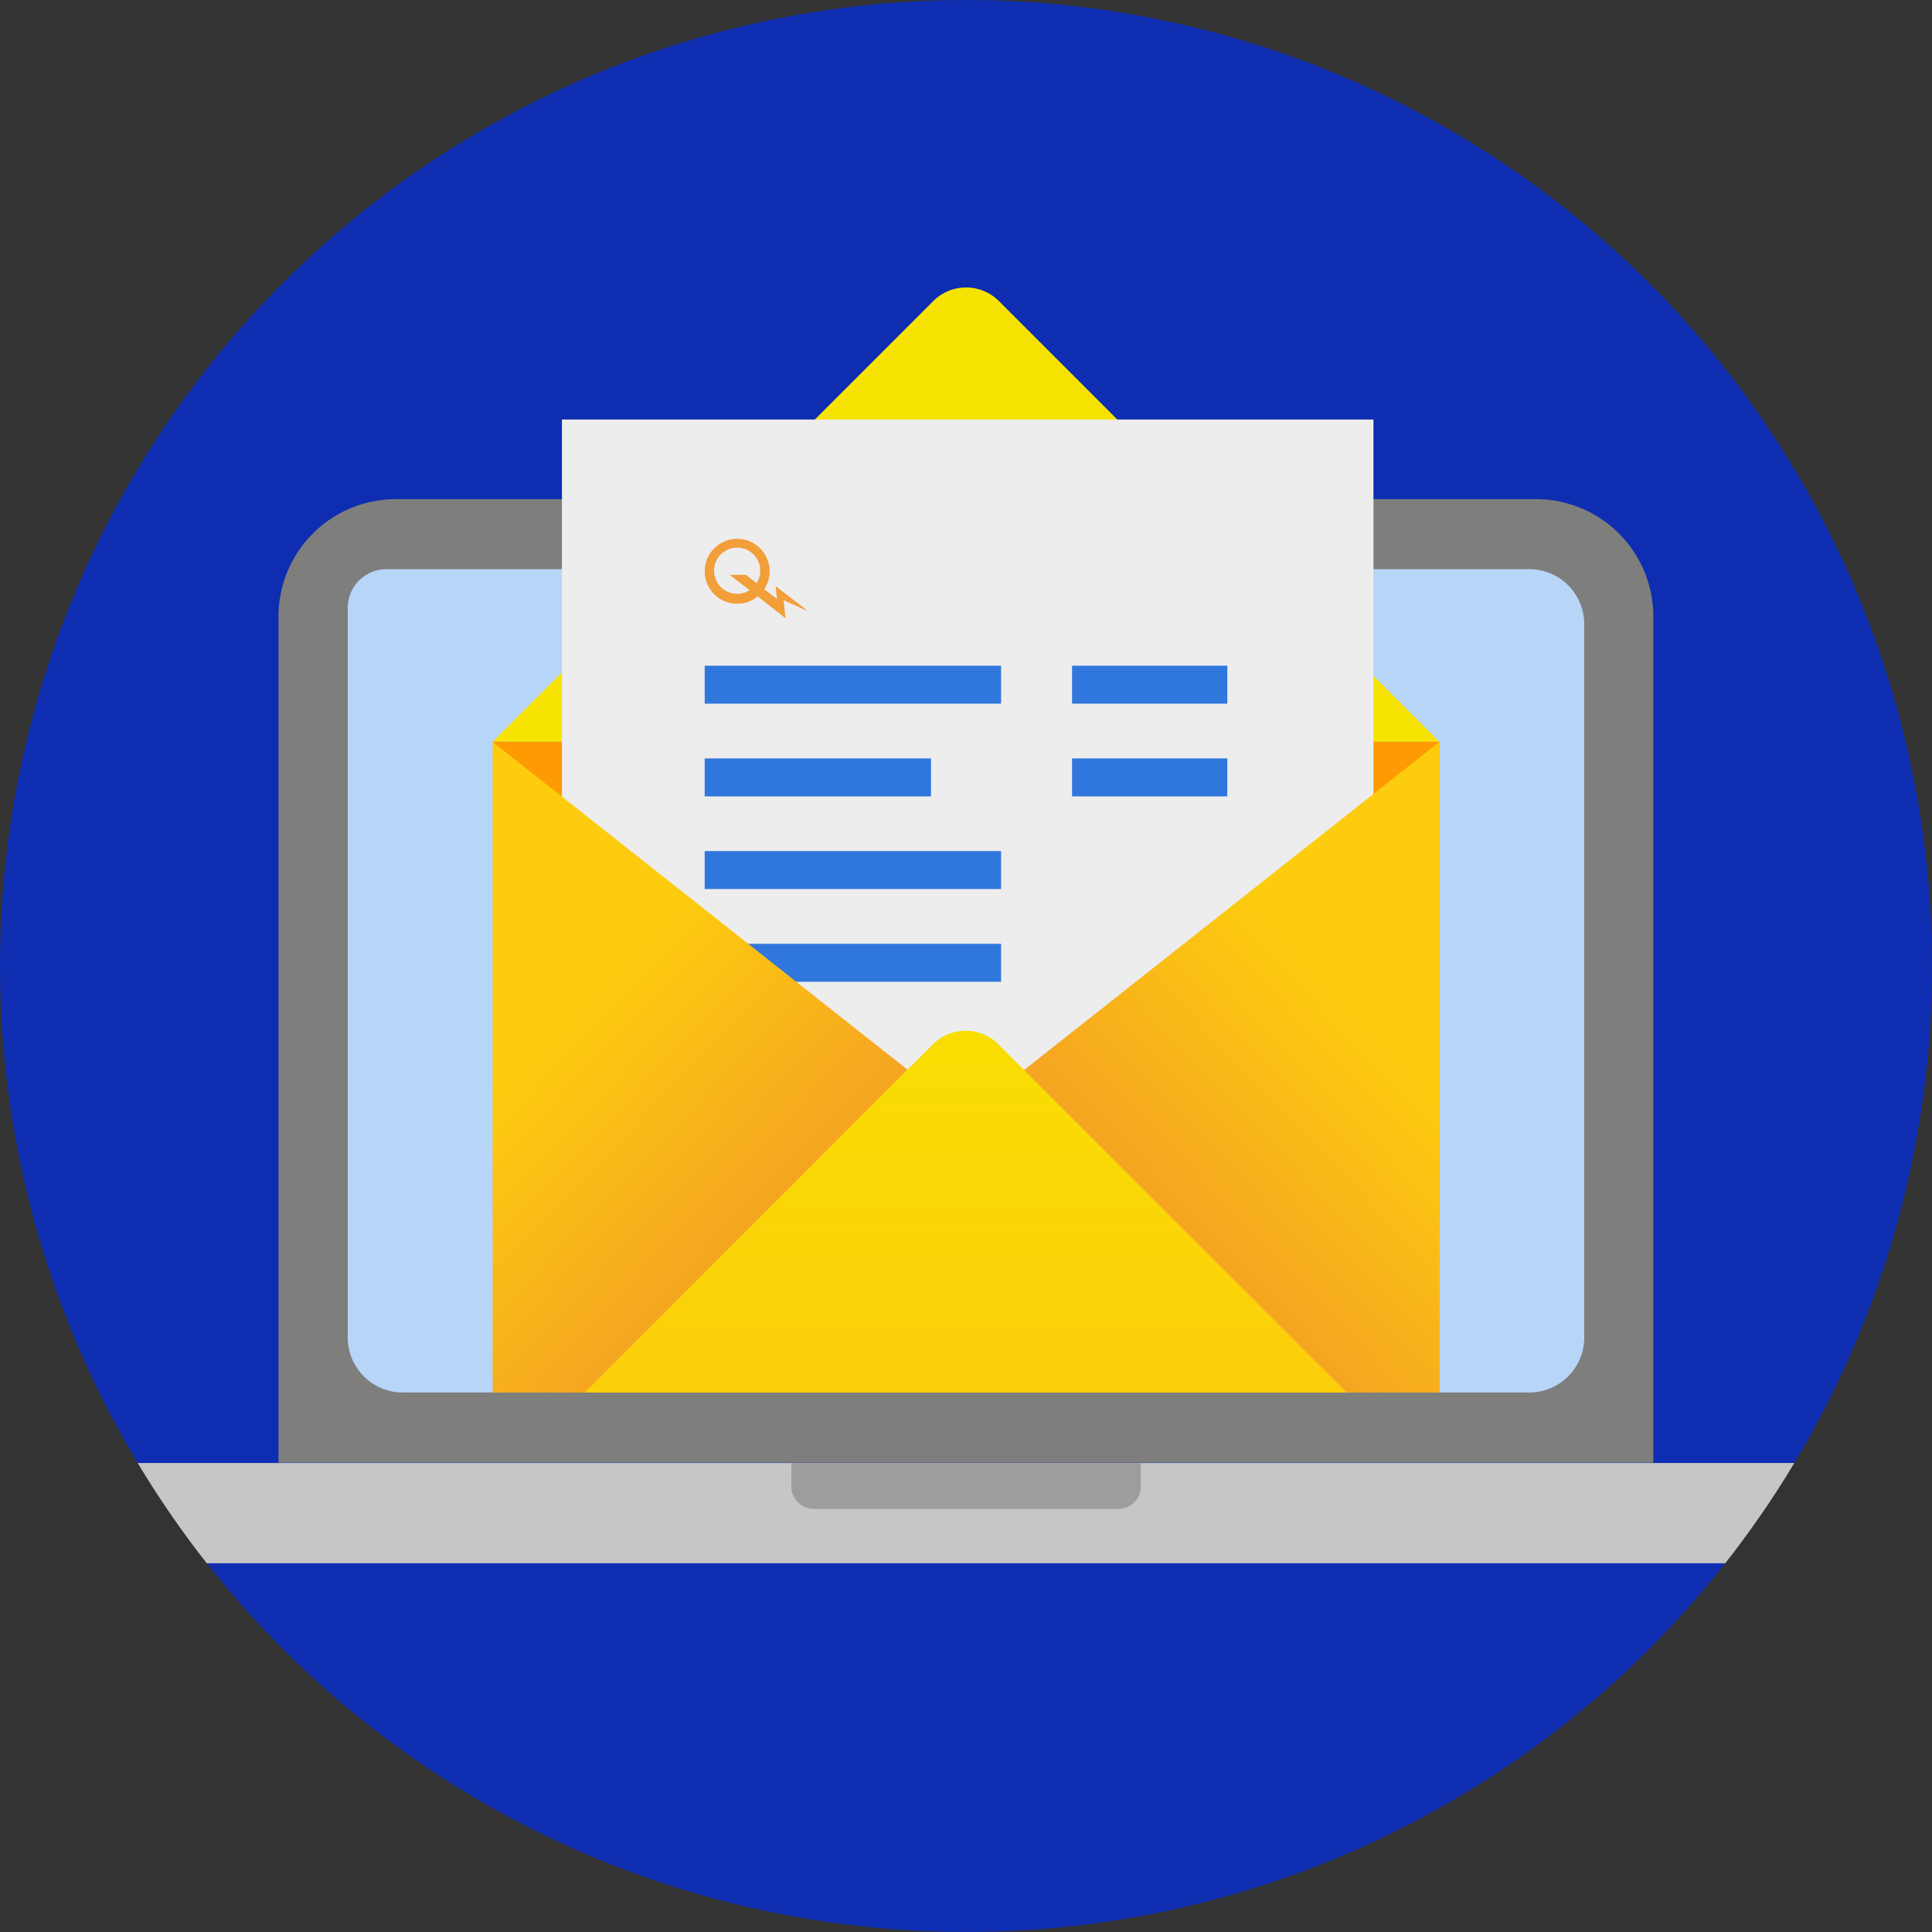 <svg xmlns="http://www.w3.org/2000/svg" xmlns:xlink="http://www.w3.org/1999/xlink" viewBox="0 0 200 200"><rect x="0" y="0" width="200" height="200" fill="#333333" stroke="none"/><defs><linearGradient id="Dégradé_sans_nom_32" x1="51.86" y1="112.05" x2="94.55" y2="152.79" gradientUnits="userSpaceOnUse"><stop offset="0" stop-color="#fdcc0e"/><stop offset="1" stop-color="#ed7d36"/></linearGradient><linearGradient id="Dégradé_sans_nom_32-2" x1="-6978.02" y1="112.05" x2="-6935.32" y2="152.79" gradientTransform="matrix(-1 0 0 1 -6829.87 0)" xlink:href="#Dégradé_sans_nom_32"/><linearGradient id="Dégradé_sans_nom_20" x1="99.96" y1="98.95" x2="99.96" y2="150.38" gradientUnits="userSpaceOnUse"><stop offset="0" stop-color="#f8e100"/><stop offset="1" stop-color="#fdcc0e"/></linearGradient><clipPath id="clip-path"><circle class="cls-1" cx="100" cy="100" r="100"/></clipPath><clipPath id="clip-path-2"><rect class="cls-1" x="36.04" y="25.01" width="127.91" height="119.15" rx="6.73"/></clipPath><style>.cls-1{fill:none}.cls-12{fill:#3077dd}</style></defs><g style="clip-path:url(#clip-path)" id="Calque_10" data-name="Calque 10"><circle cx="100" cy="100" r="100" style="fill:#0e2db0"/><path d="M41 51.67h118a12.15 12.15 0 0 1 12.15 12.15v87.6H28.83V63.81A12.15 12.15 0 0 1 41 51.67Z" style="fill:#7e7e7d"/><path d="M40 58.92h118.26a5.69 5.69 0 0 1 5.74 5.69v73.85a5.69 5.69 0 0 1-5.69 5.69H41.74a5.69 5.69 0 0 1-5.74-5.68V62.92a4 4 0 0 1 4-4Z" style="fill:#b6d5f7"/><path style="fill:#c6c6c6" d="M7.25 151.45h185.5v10.38H7.25z"/><path d="M81.92 151.45h36.17v2.43a2.32 2.32 0 0 1-2.32 2.32H84.24a2.32 2.32 0 0 1-2.32-2.32v-2.43Z" style="fill:#9d9d9c"/><g style="clip-path:url(#clip-path-2)"><path d="m149 76.78-45.6-45.62a4.8 4.8 0 0 0-6.78 0L51 76.78Z" style="fill:#f6e302"/><path style="fill:#fe9a02" d="M51.04 76.78H149v76.87H51.04z"/><path style="fill:#ededed" d="M58.17 43.43h84.01v76.06H58.17z"/><path class="cls-12" d="M72.95 68.91h30.68v3.93H72.95zM110.98 68.91h16.07v3.93h-16.07zM110.98 78.51h16.07v3.93h-16.07zM72.95 78.51h23.43v3.93H72.95zM72.95 88.1h30.68v3.93H72.95zM72.95 97.7h30.68v3.93H72.95z"/><path d="m81.12 62.13 2.34 1.06v-.07l-3.16-2.44.13 1.32-1.32-1a3.36 3.36 0 1 0-2.8 1.5 3.32 3.32 0 0 0 2.13-.76L81.31 64Zm-4.8-.66a2.39 2.39 0 1 1 2-1.1l-1.1-.86h-1.68l2.06 1.59a2.35 2.35 0 0 1-1.28.37Z" style="fill:#f29e39;fill-rule:evenodd"/><path style="fill:url(#Dégradé_sans_nom_32)" d="m51 153.66 48.8-38.3L51 76.8v76.86z"/><path style="fill:url(#Dégradé_sans_nom_32-2)" d="m149 153.66-48.8-38.3L149 76.8v76.86z"/><path d="M148.58 153.66h.33l-45.56-45.56a4.79 4.79 0 0 0-6.77 0L51 153.66Z" style="fill:url(#Dégradé_sans_nom_20)"/></g></g></svg>